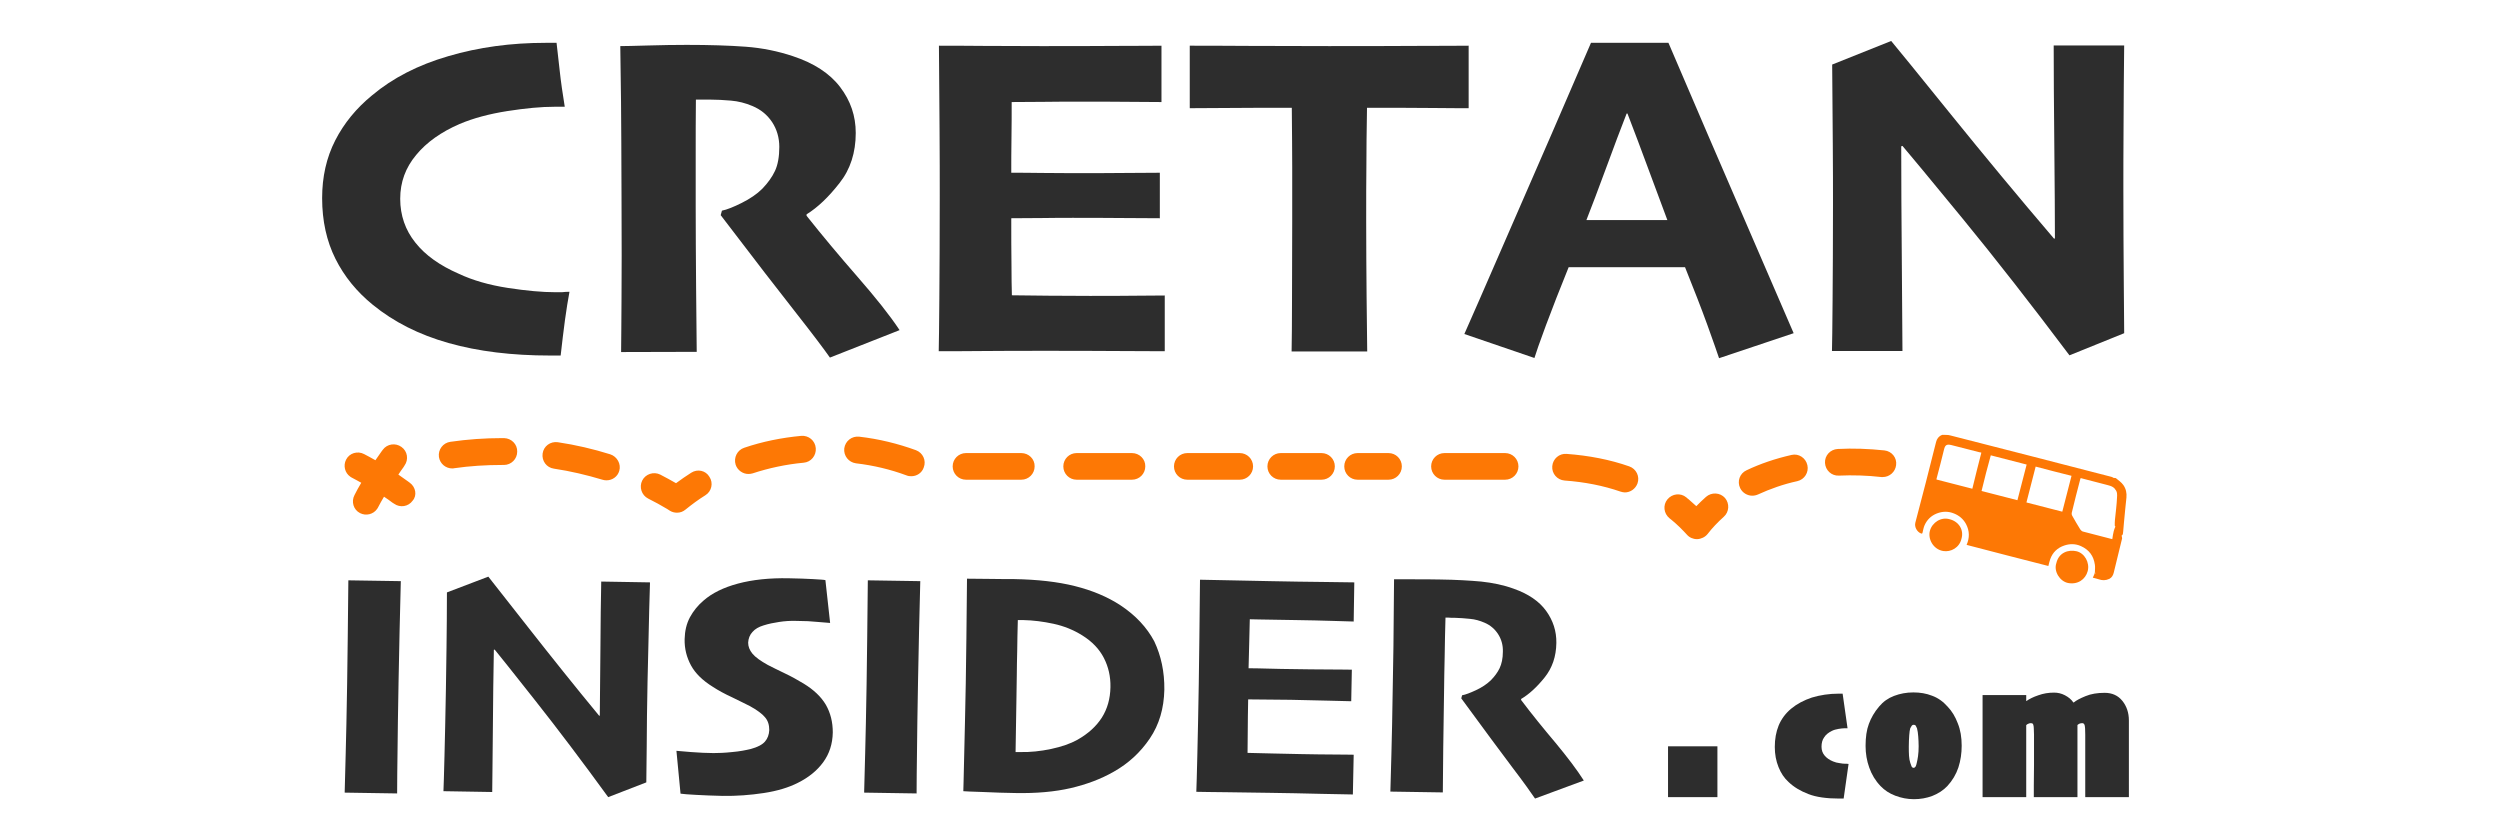 <?xml version="1.0" encoding="UTF-8"?> <svg xmlns="http://www.w3.org/2000/svg" xmlns:xlink="http://www.w3.org/1999/xlink" version="1.1" id="Layer_1" x="0px" y="0px" viewBox="0 0 122 40" style="enable-background:new 0 0 122 40;" xml:space="preserve"> <style type="text/css"> .st0{fill:#2D2D2D;} .st1{fill:#FD7805;} </style> <g> <g id="CUSTOM-group_00000183218436845464040680000009857733249220208317_"> <g> <path class="st0" d="M19.38,38.72l-2.56-0.04c0.01-0.44,0.03-1.07,0.05-1.9c0.02-0.83,0.05-1.96,0.07-3.38 c0.01-0.6,0.02-1.36,0.03-2.27c0.01-0.92,0.02-1.85,0.03-2.81l2.56,0.04c-0.02,0.71-0.04,1.52-0.06,2.44 c-0.02,0.92-0.04,1.74-0.05,2.46c-0.03,1.46-0.04,2.59-0.05,3.39C19.39,37.44,19.38,38.13,19.38,38.72z"></path> <path class="st0" d="M31.72,28.42c-0.03,0.9-0.05,1.8-0.07,2.71c-0.02,0.91-0.04,1.62-0.05,2.13c-0.02,1.17-0.04,2.22-0.04,3.15 c-0.01,0.93-0.02,1.52-0.02,1.77l-1.86,0.72c-1.28-1.76-2.46-3.32-3.55-4.7c-1.09-1.38-1.75-2.21-1.99-2.5l-0.04,0.01 c-0.02,1.11-0.04,2.45-0.05,4.03c-0.01,1.58-0.03,2.54-0.03,2.91l-2.38-0.04c0.01-0.26,0.03-0.83,0.05-1.7 c0.02-0.88,0.05-1.97,0.07-3.27c0.01-0.53,0.02-1.21,0.03-2.05c0.01-0.83,0.02-1.73,0.02-2.68l2.02-0.77 c0.22,0.28,0.88,1.12,1.98,2.52c1.1,1.4,2.24,2.83,3.43,4.27l0.03-0.01c0.01-0.71,0.02-1.77,0.03-3.17 c0.01-1.4,0.02-2.52,0.04-3.37L31.72,28.42z"></path> <path class="st0" d="M40.64,35.74c-0.01,0.57-0.17,1.05-0.47,1.46c-0.3,0.41-0.71,0.74-1.23,1c-0.45,0.23-1.01,0.4-1.67,0.5 c-0.66,0.1-1.33,0.15-2,0.14c-0.49-0.01-0.92-0.03-1.3-0.05c-0.38-0.02-0.64-0.04-0.76-0.06l-0.2-2.09 c0.06,0.01,0.3,0.03,0.71,0.06c0.41,0.03,0.78,0.05,1.1,0.05c0.24,0,0.54-0.01,0.91-0.05c0.36-0.03,0.66-0.09,0.91-0.15 c0.33-0.09,0.56-0.21,0.69-0.36c0.13-0.15,0.2-0.34,0.21-0.56c0-0.25-0.06-0.46-0.21-0.63c-0.14-0.17-0.39-0.35-0.73-0.54 c-0.21-0.11-0.51-0.25-0.87-0.43c-0.37-0.17-0.68-0.34-0.94-0.51c-0.5-0.31-0.86-0.66-1.07-1.05c-0.21-0.39-0.32-0.81-0.31-1.28 c0.01-0.4,0.09-0.75,0.26-1.07c0.17-0.31,0.39-0.58,0.66-0.81c0.41-0.36,0.97-0.64,1.68-0.83c0.71-0.19,1.54-0.28,2.49-0.26 c0.45,0.01,0.84,0.02,1.17,0.04c0.33,0.02,0.53,0.03,0.61,0.05l0.23,2.09c-0.13-0.01-0.33-0.03-0.61-0.05 c-0.28-0.03-0.63-0.05-1.04-0.05c-0.29-0.01-0.57,0.01-0.83,0.05c-0.27,0.04-0.52,0.09-0.77,0.17c-0.23,0.07-0.41,0.17-0.54,0.32 c-0.13,0.14-0.2,0.32-0.21,0.52c0,0.19,0.07,0.37,0.21,0.54c0.14,0.17,0.39,0.35,0.75,0.55c0.24,0.12,0.51,0.26,0.83,0.41 s0.62,0.32,0.92,0.5c0.49,0.3,0.85,0.64,1.08,1.03C40.53,34.79,40.64,35.24,40.64,35.74z"></path> <path class="st0" d="M44.73,38.72l-2.56-0.04c0.01-0.44,0.03-1.07,0.05-1.9s0.05-1.96,0.07-3.38c0.01-0.6,0.02-1.36,0.03-2.27 c0.01-0.92,0.02-1.85,0.03-2.81l2.56,0.04c-0.02,0.71-0.04,1.52-0.06,2.44c-0.02,0.92-0.04,1.74-0.05,2.46 c-0.03,1.46-0.04,2.59-0.05,3.39C44.74,37.44,44.73,38.13,44.73,38.72z"></path> <path class="st0" d="M56.82,33.66c-0.02,0.91-0.25,1.7-0.71,2.38c-0.46,0.68-1.05,1.22-1.76,1.62c-0.63,0.36-1.33,0.62-2.1,0.8 c-0.78,0.18-1.68,0.26-2.7,0.24c-0.48-0.01-1.01-0.02-1.58-0.05c-0.57-0.02-0.9-0.03-0.96-0.04c0-0.05,0.02-0.6,0.04-1.64 c0.03-1.04,0.05-2.26,0.08-3.65c0.01-0.58,0.02-1.3,0.03-2.17c0.01-0.87,0.02-1.84,0.03-2.91c0.08,0,0.43,0,1.03,0.01 c0.6,0.01,1.03,0.01,1.27,0.01c1.13,0.02,2.12,0.13,2.96,0.34c0.84,0.21,1.59,0.52,2.23,0.94c0.74,0.49,1.29,1.08,1.65,1.76 C56.66,32,56.83,32.78,56.82,33.66z M54.19,33.53c0.01-0.52-0.1-0.99-0.32-1.42c-0.22-0.43-0.57-0.8-1.05-1.1 c-0.43-0.27-0.9-0.46-1.41-0.57c-0.51-0.11-1-0.17-1.46-0.18c-0.05,0-0.11,0-0.17,0c-0.06,0-0.1,0-0.11,0 c-0.01,0.53-0.03,1.03-0.03,1.5c-0.01,0.47-0.02,0.86-0.02,1.17c0,0.27-0.01,0.71-0.02,1.31c-0.01,0.6-0.02,1.42-0.04,2.46 c0.05,0,0.09,0,0.12,0c0.04,0,0.08,0,0.13,0c0.46,0.01,0.96-0.04,1.48-0.15c0.52-0.11,0.95-0.26,1.29-0.45 c0.53-0.3,0.92-0.66,1.19-1.08C54.04,34.59,54.18,34.1,54.19,33.53z"></path> <path class="st0" d="M66.02,38.77c-0.19,0-0.7-0.01-1.54-0.03c-0.84-0.02-1.68-0.04-2.51-0.05c-0.72-0.01-1.42-0.02-2.1-0.03 c-0.68-0.01-1.18-0.01-1.49-0.02c0.01-0.27,0.03-0.87,0.05-1.79c0.02-0.92,0.05-2.08,0.07-3.48c0.01-0.59,0.02-1.35,0.03-2.27 c0.01-0.92,0.02-1.86,0.03-2.81c0.35,0.01,0.85,0.02,1.5,0.03c0.65,0.01,1.3,0.03,1.95,0.04c0.89,0.02,1.77,0.03,2.62,0.04 c0.86,0.01,1.34,0.02,1.46,0.02l-0.03,1.91c-0.09,0-0.43-0.01-1.01-0.03c-0.59-0.02-1.18-0.03-1.77-0.04 c-0.35-0.01-0.75-0.01-1.21-0.02s-0.82-0.01-1.08-0.02c-0.01,0.39-0.02,0.8-0.03,1.23c-0.01,0.43-0.02,0.82-0.03,1.16 c0.27,0,0.61,0.01,1.03,0.02c0.42,0.01,0.76,0.02,1.03,0.02c0.67,0.01,1.29,0.02,1.87,0.02c0.58,0,0.95,0.01,1.11,0.01 l-0.03,1.54c-0.1,0-0.5-0.01-1.2-0.03s-1.28-0.03-1.75-0.04c-0.26,0-0.61-0.01-1.03-0.01c-0.43,0-0.78-0.01-1.05-0.01 c-0.01,0.6-0.02,1.12-0.02,1.55c0,0.43-0.01,0.78-0.01,1.06c0.31,0.01,0.72,0.02,1.24,0.03c0.52,0.01,0.98,0.02,1.4,0.03 c0.59,0.01,1.12,0.02,1.6,0.02c0.48,0,0.79,0.01,0.94,0.01L66.02,38.77z"></path> <path class="st0" d="M77.29,38.09l-2.38,0.88c-0.19-0.28-0.55-0.79-1.1-1.51c-0.55-0.73-1.38-1.85-2.5-3.38l0.04-0.15 c0.17-0.03,0.4-0.12,0.68-0.25c0.28-0.13,0.52-0.29,0.71-0.47c0.19-0.19,0.34-0.39,0.44-0.6c0.1-0.21,0.16-0.48,0.16-0.81 c0.01-0.31-0.07-0.6-0.23-0.85c-0.16-0.25-0.38-0.44-0.66-0.56c-0.23-0.1-0.47-0.17-0.72-0.19c-0.25-0.03-0.49-0.04-0.72-0.05 c-0.14,0-0.24,0-0.32-0.01c-0.07,0-0.12,0-0.15,0c-0.02,0.61-0.03,1.24-0.04,1.88c-0.01,0.64-0.03,1.22-0.03,1.73 c-0.01,0.84-0.03,1.76-0.04,2.76c-0.01,1-0.02,1.72-0.02,2.16l-2.56-0.04c0.01-0.41,0.03-1.01,0.05-1.8 c0.02-0.79,0.05-1.96,0.07-3.51c0.01-0.41,0.02-1,0.03-1.77c0.01-0.77,0.02-1.86,0.03-3.28c0.15,0,0.46,0,0.93,0 c0.47,0,0.91,0,1.32,0.01c0.77,0.01,1.44,0.05,2,0.1c0.56,0.06,1.1,0.17,1.59,0.35c0.71,0.25,1.24,0.61,1.58,1.08 c0.34,0.47,0.51,0.99,0.5,1.57c-0.01,0.66-0.2,1.22-0.58,1.69c-0.37,0.46-0.75,0.81-1.14,1.04l0,0.05 c0.52,0.69,1.08,1.38,1.68,2.09C76.49,36.95,76.96,37.57,77.29,38.09z"></path> </g> <g> <g> <path class="st0" d="M27.79,14.24c-0.07,0.39-0.15,0.85-0.22,1.38c-0.07,0.53-0.14,1.1-0.21,1.73c-0.07,0-0.14,0-0.23,0 c-0.09,0-0.19,0-0.29,0c-1.85,0-3.5-0.2-4.95-0.61s-2.67-1.03-3.69-1.86c-0.79-0.64-1.4-1.39-1.83-2.25 c-0.43-0.86-0.65-1.85-0.65-2.96c0-1.04,0.21-1.98,0.64-2.82c0.43-0.84,1.03-1.57,1.8-2.2c1-0.84,2.24-1.48,3.72-1.91 c1.49-0.44,3.07-0.65,4.75-0.65c0.1,0,0.19,0,0.27,0c0.09,0,0.17,0,0.26,0c0.04,0.32,0.09,0.76,0.15,1.33 c0.06,0.57,0.15,1.17,0.25,1.79c-0.08,0-0.17,0-0.25,0s-0.17,0-0.26,0c-0.63,0-1.39,0.07-2.29,0.21 c-0.89,0.14-1.67,0.35-2.33,0.63c-0.9,0.39-1.61,0.89-2.12,1.51c-0.52,0.62-0.78,1.33-0.78,2.14c0,0.81,0.25,1.53,0.74,2.14 c0.49,0.62,1.2,1.12,2.12,1.52c0.68,0.32,1.48,0.55,2.39,0.69c0.91,0.14,1.69,0.21,2.32,0.21c0.09,0,0.2,0,0.32,0 C27.57,14.24,27.68,14.24,27.79,14.24z"></path> <path class="st0" d="M43.9,16.11l-3.4,1.34c-0.28-0.4-0.82-1.12-1.63-2.15c-0.81-1.03-2.05-2.63-3.7-4.8l0.06-0.22 c0.25-0.05,0.57-0.18,0.97-0.38c0.4-0.2,0.74-0.43,1-0.69c0.27-0.28,0.48-0.57,0.62-0.87c0.14-0.3,0.21-0.7,0.21-1.17 c0-0.45-0.12-0.86-0.35-1.21c-0.24-0.36-0.56-0.62-0.97-0.79c-0.33-0.14-0.68-0.23-1.04-0.26c-0.36-0.03-0.7-0.05-1.04-0.05 c-0.2,0-0.35,0-0.46,0c-0.1,0-0.17,0-0.21,0c-0.01,0.88-0.01,1.79-0.01,2.72c0,0.93,0,1.76,0,2.49c0,1.21,0.01,2.54,0.02,3.98 c0.01,1.44,0.02,2.48,0.03,3.12l-3.69,0.01c0.01-0.59,0.01-1.45,0.02-2.59s0.01-2.83,0-5.06c0-0.59-0.01-1.45-0.01-2.55 s-0.02-2.68-0.05-4.73c0.22,0,0.66-0.01,1.34-0.03s1.31-0.03,1.9-0.03c1.11,0,2.07,0.03,2.88,0.09c0.81,0.06,1.58,0.22,2.3,0.46 c1.03,0.34,1.8,0.84,2.31,1.51s0.76,1.41,0.76,2.24c0,0.95-0.26,1.77-0.79,2.44c-0.53,0.68-1.06,1.19-1.61,1.53l0,0.07 c0.77,0.97,1.6,1.96,2.48,2.97S43.41,15.37,43.9,16.11z"></path> <path class="st0" d="M56.8,17.14c-0.27,0-1.01,0-2.22-0.01c-1.21-0.01-2.42-0.01-3.61-0.01c-1.03,0-2.04,0-3.02,0.01 c-0.98,0.01-1.69,0.01-2.14,0.01c0.01-0.39,0.02-1.25,0.03-2.57s0.02-2.99,0.02-5.02c0-0.86,0-1.95-0.01-3.27 c-0.01-1.32-0.02-2.67-0.03-4.05c0.51,0,1.22,0,2.16,0.01c0.93,0,1.87,0.01,2.82,0.01c1.29,0,2.55,0,3.78-0.01 c1.23,0,1.93-0.01,2.1-0.01v2.75c-0.13,0-0.61,0-1.46-0.01c-0.85-0.01-1.7-0.01-2.55-0.01c-0.5,0-1.08,0-1.74,0.01 c-0.66,0-1.18,0.01-1.56,0.01c0,0.56,0,1.15-0.01,1.77c-0.01,0.62-0.01,1.18-0.01,1.68c0.39,0,0.88,0,1.48,0.01 c0.6,0,1.09,0.01,1.48,0.01c0.96,0,1.86,0,2.69-0.01c0.84-0.01,1.37-0.01,1.6-0.01v2.22c-0.15,0-0.72,0-1.73-0.01 c-1-0.01-1.84-0.01-2.52-0.01c-0.38,0-0.88,0-1.49,0.01c-0.61,0-1.12,0.01-1.51,0.01c0,0.87,0,1.62,0.01,2.24 c0,0.62,0.01,1.13,0.02,1.52c0.45,0.01,1.04,0.01,1.78,0.02c0.74,0,1.42,0.01,2.02,0.01c0.85,0,1.62,0,2.31-0.01 c0.69-0.01,1.14-0.01,1.35-0.01V17.14z"></path> <path class="st0" d="M71.67,5.28c-0.31,0-0.91,0-1.78-0.01c-0.88-0.01-1.94-0.01-3.18-0.01c-0.02,1.17-0.03,2.1-0.03,2.81 c-0.01,0.71-0.01,1.62-0.01,2.74c0,1.27,0.01,2.5,0.02,3.69s0.02,2.07,0.03,2.65h-3.69c0.01-0.56,0.02-1.41,0.02-2.55 s0.01-2.41,0.01-3.8c0-1.03,0-1.9,0-2.62c0-0.72-0.01-1.69-0.02-2.92c-1.22,0-2.31,0-3.27,0.01c-0.96,0.01-1.53,0.01-1.71,0.01 V2.23c0.58,0,1.53,0,2.84,0.01c1.32,0,2.63,0.01,3.94,0.01c1.51,0,2.95,0,4.33-0.01c1.38,0,2.21-0.01,2.5-0.01V5.28z"></path> <path class="st0" d="M87.53,16.26l-3.64,1.22c-0.08-0.25-0.27-0.78-0.57-1.62c-0.3-0.83-0.67-1.77-1.09-2.82h-5.68 c-0.43,1.06-0.8,2.01-1.11,2.84c-0.31,0.83-0.49,1.36-0.56,1.59l-3.42-1.17c0.2-0.45,0.98-2.22,2.32-5.31 c1.35-3.09,2.64-6.06,3.86-8.9h3.78c1.28,2.99,2.59,6.04,3.94,9.15C86.71,14.36,87.43,16.03,87.53,16.26z M81.36,10.72 c-0.28-0.76-0.59-1.59-0.93-2.5c-0.34-0.91-0.67-1.81-1.01-2.68l-0.04,0c-0.28,0.72-0.62,1.61-1.01,2.68 c-0.39,1.06-0.71,1.9-0.95,2.51l0,0.01h3.95L81.36,10.72z"></path> <path class="st0" d="M103.66,2.21c-0.01,1.29-0.03,2.59-0.03,3.9c-0.01,1.31-0.01,2.33-0.01,3.07c0,1.69,0.01,3.2,0.02,4.54 c0.01,1.34,0.02,2.19,0.02,2.54l-2.67,1.08c-1.88-2.5-3.62-4.73-5.22-6.68c-1.6-1.95-2.58-3.13-2.93-3.54l-0.06,0.02 c0,1.6,0.01,3.53,0.03,5.8c0.02,2.27,0.03,3.67,0.03,4.19H89.4c0.01-0.37,0.02-1.19,0.03-2.45c0.01-1.26,0.02-2.84,0.02-4.72 c0-0.77,0-1.75-0.01-2.95c-0.01-1.2-0.02-2.49-0.03-3.86L92.29,2c0.33,0.39,1.3,1.59,2.91,3.58c1.61,1.99,3.29,4.02,5.04,6.07 l0.04-0.02c0-1.03-0.01-2.55-0.03-4.56c-0.02-2.02-0.03-3.63-0.03-4.85H103.66z"></path> </g> </g> </g> </g> <g> <g id="LOGO_00000168075853038494358720000010570659275139775362_"> <path class="st1" d="M88.2,22.7c0.08,0.35-0.14,0.7-0.49,0.78c-0.69,0.15-1.33,0.38-1.92,0.65c-0.09,0.04-0.19,0.06-0.28,0.06 c-0.24,0-0.48-0.14-0.59-0.37c-0.16-0.33-0.02-0.72,0.31-0.87c0.67-0.32,1.41-0.57,2.2-0.75C87.77,22.12,88.12,22.34,88.2,22.7z M91.96,21.98c-0.76-0.08-1.53-0.11-2.28-0.07c-0.36,0.02-0.64,0.32-0.62,0.68c0.02,0.36,0.32,0.64,0.68,0.62 c0.67-0.03,1.38-0.01,2.07,0.07c0.02,0,0.05,0,0.07,0c0.33,0,0.61-0.25,0.65-0.58C92.58,22.34,92.32,22.02,91.96,21.98z M83.25,24.25c-0.16,0.14-0.32,0.3-0.47,0.45c-0.12-0.11-0.25-0.22-0.37-0.33c-0.04-0.03-0.08-0.06-0.12-0.1 c-0.28-0.23-0.69-0.18-0.92,0.1c-0.23,0.28-0.18,0.69,0.1,0.92c0.03,0.03,0.07,0.05,0.1,0.08c0.27,0.22,0.52,0.47,0.75,0.72 c0.12,0.14,0.3,0.22,0.49,0.22c0.01,0,0.01,0,0.02,0c0.19-0.01,0.38-0.1,0.5-0.25c0.23-0.3,0.5-0.58,0.79-0.84 c0.27-0.24,0.29-0.65,0.06-0.92C83.94,24.03,83.52,24.01,83.25,24.25z M79.51,22.76c-0.94-0.33-1.97-0.53-3.06-0.61 c-0.36-0.03-0.67,0.24-0.7,0.6c-0.03,0.36,0.24,0.67,0.6,0.7c0.98,0.07,1.89,0.25,2.73,0.54c0.07,0.02,0.14,0.04,0.21,0.04 c0.27,0,0.52-0.17,0.62-0.44C80.03,23.25,79.85,22.88,79.51,22.76z M73.45,22.11h-2.96c-0.36,0-0.65,0.29-0.65,0.65 c0,0.36,0.29,0.65,0.65,0.65h2.96c0.36,0,0.65-0.29,0.65-0.65C74.1,22.4,73.81,22.11,73.45,22.11z M67.76,22.11h-1.28 c0,0-0.01,0-0.01,0l-0.22,0c-0.36,0-0.65,0.29-0.65,0.65c0,0.36,0.29,0.65,0.65,0.65h1.28c0,0,0.01,0,0.01,0l0.22,0 c0.36,0,0.65-0.29,0.65-0.65C68.41,22.4,68.12,22.11,67.76,22.11z M64.49,22.11h-1.99c-0.36,0-0.65,0.29-0.65,0.65 s0.29,0.65,0.65,0.65h1.99c0.36,0,0.65-0.29,0.65-0.65S64.85,22.11,64.49,22.11z M60.5,22.11h-1.28c0,0-0.01,0-0.01,0h-1.27 c-0.36,0-0.65,0.29-0.65,0.65c0,0.36,0.29,0.65,0.65,0.65h1.28c0,0,0.01,0,0.01,0h1.27c0.36,0,0.65-0.29,0.65-0.65 S60.86,22.11,60.5,22.11z M44.7,21.97c-0.88-0.32-1.81-0.55-2.77-0.66c-0.36-0.04-0.68,0.21-0.73,0.57 c-0.04,0.36,0.21,0.68,0.57,0.73c0.86,0.1,1.69,0.3,2.47,0.59c0.07,0.03,0.15,0.04,0.23,0.04c0.27,0,0.52-0.16,0.61-0.43 C45.21,22.47,45.04,22.1,44.7,21.97z M39.1,21.27c-0.96,0.09-1.9,0.28-2.78,0.58c-0.34,0.11-0.53,0.48-0.42,0.83 c0.09,0.27,0.35,0.45,0.62,0.45c0.07,0,0.14-0.01,0.21-0.03c0.79-0.26,1.63-0.44,2.49-0.52c0.36-0.03,0.62-0.35,0.59-0.71 C39.78,21.5,39.46,21.24,39.1,21.27z M49.84,22.11h-2.7c-0.36,0-0.65,0.29-0.65,0.65c0,0.36,0.29,0.65,0.65,0.65h2.7 c0.36,0,0.65-0.29,0.65-0.65C50.5,22.4,50.2,22.11,49.84,22.11z M55.24,22.11h-2.7c-0.36,0-0.65,0.29-0.65,0.65 c0,0.36,0.29,0.65,0.65,0.65h2.7c0.36,0,0.65-0.29,0.65-0.65C55.9,22.4,55.6,22.11,55.24,22.11z M33.73,23.07 c-0.25,0.16-0.5,0.33-0.74,0.51c-0.25-0.15-0.51-0.28-0.77-0.42c-0.32-0.16-0.72-0.03-0.88,0.29c-0.16,0.32-0.03,0.72,0.29,0.88 c0.32,0.16,0.63,0.33,0.93,0.51l0.14,0.09c0.1,0.06,0.22,0.09,0.34,0.09c0.15,0,0.29-0.05,0.41-0.15c0.31-0.25,0.63-0.49,0.97-0.7 c0.31-0.19,0.4-0.6,0.2-0.9C34.44,22.96,34.04,22.87,33.73,23.07z M29.78,22.17c-0.83-0.26-1.69-0.46-2.56-0.59 c-0.36-0.05-0.69,0.19-0.74,0.55c-0.05,0.36,0.19,0.69,0.55,0.74c0.81,0.12,1.6,0.31,2.37,0.54c0.06,0.02,0.13,0.03,0.2,0.03 c0.28,0,0.54-0.18,0.62-0.46C30.32,22.65,30.12,22.28,29.78,22.17z M24.6,21.38l-0.1,0c-0.85,0-1.69,0.06-2.52,0.18 c-0.36,0.05-0.61,0.38-0.56,0.74c0.05,0.33,0.33,0.56,0.65,0.56c0.03,0,0.06,0,0.09-0.01c0.76-0.11,1.55-0.16,2.34-0.16l0.09,0 c0,0,0,0,0,0c0.36,0,0.65-0.29,0.65-0.65C25.25,21.68,24.96,21.39,24.6,21.38z M20,23.56l-0.08-0.06 c-0.16-0.11-0.32-0.23-0.48-0.34c0.08-0.12,0.16-0.24,0.25-0.36l0.05-0.08c0,0,0,0,0,0c0.21-0.29,0.15-0.7-0.15-0.91 c-0.29-0.21-0.7-0.15-0.91,0.14l-0.06,0.08c-0.1,0.14-0.2,0.29-0.3,0.43c-0.18-0.1-0.37-0.21-0.55-0.3 c-0.32-0.17-0.72-0.05-0.88,0.27c-0.15,0.29-0.06,0.65,0.2,0.83c0.02,0.02,0.05,0.03,0.08,0.05c0.16,0.08,0.31,0.17,0.46,0.25 c-0.12,0.2-0.23,0.4-0.33,0.6c-0.17,0.32-0.05,0.72,0.27,0.88c0.29,0.15,0.65,0.06,0.83-0.2c0.02-0.02,0.03-0.05,0.05-0.08 c0.09-0.18,0.19-0.35,0.29-0.52c0.14,0.09,0.28,0.19,0.41,0.29l0.08,0.05c0,0,0,0,0,0c0.29,0.21,0.7,0.15,0.91-0.15 C20.36,24.18,20.29,23.77,20,23.56z"></path> </g> <g> <path class="st1" d="M102.23,27.93c0-0.13,0.02-0.25,0-0.37c-0.06-0.43-0.28-0.73-0.68-0.91c-0.27-0.12-0.54-0.12-0.81-0.03 c-0.33,0.11-0.57,0.33-0.69,0.67c-0.04,0.11-0.06,0.22-0.09,0.33c-1.33-0.34-2.66-0.68-3.99-1.03c0.15-0.34,0.15-0.68-0.03-1.02 c-0.13-0.24-0.33-0.41-0.58-0.51c-0.29-0.12-0.57-0.11-0.85,0c-0.27,0.11-0.47,0.3-0.59,0.57c-0.05,0.11-0.07,0.24-0.1,0.36 c-0.01,0.05-0.03,0.06-0.08,0.04c-0.18-0.07-0.33-0.31-0.27-0.53c0.35-1.31,0.68-2.62,1.01-3.93c0.04-0.16,0.13-0.28,0.28-0.34 c0.01,0,0.02-0.01,0.03-0.01c0.13,0.01,0.26-0.01,0.39,0.03c2.62,0.67,5.24,1.34,7.86,2.02c0.04,0.01,0.07,0.03,0.1,0.05 c0.04,0,0.07,0.01,0.11,0.01c0.13,0.11,0.27,0.2,0.37,0.34c0.13,0.19,0.17,0.39,0.15,0.61c-0.02,0.19-0.04,0.39-0.06,0.58 c-0.02,0.21-0.04,0.42-0.06,0.63c-0.01,0.15-0.03,0.31-0.04,0.46c-0.01,0.07,0,0.15-0.08,0.19c0,0,0.01,0.02,0.01,0.02 c0,0.02,0.01,0.03,0.01,0.05c0,0.02,0.01,0.04,0.01,0.06c-0.14,0.56-0.27,1.12-0.41,1.68c-0.03,0.12-0.09,0.23-0.2,0.29 c-0.01,0-0.01,0.01-0.02,0.01c-0.17,0.08-0.34,0.08-0.51,0.02c-0.09-0.03-0.18-0.05-0.29-0.08c0.03-0.06,0.05-0.12,0.08-0.18 C102.27,28,102.27,27.97,102.23,27.93z M103.23,25.7c-0.01-0.02-0.02-0.03-0.03-0.05c0-0.1,0-0.2,0.01-0.29 c0.02-0.19,0.04-0.37,0.06-0.56c0.02-0.17,0.03-0.34,0.04-0.51c0.01-0.15,0.02-0.29-0.09-0.41c0-0.01-0.01-0.01-0.01-0.02 c-0.12-0.15-0.31-0.17-0.48-0.22c-0.36-0.09-0.72-0.19-1.08-0.28c-0.04-0.01-0.07-0.02-0.11-0.03c-0.01,0.02-0.02,0.03-0.02,0.04 c-0.14,0.55-0.29,1.1-0.42,1.66c-0.01,0.04,0,0.09,0.02,0.13c0.13,0.23,0.26,0.46,0.4,0.68c0.03,0.04,0.08,0.09,0.13,0.1 c0.45,0.12,0.9,0.23,1.35,0.35c0.03,0.01,0.06,0.01,0.08,0.02c0.02-0.14,0.04-0.27,0.07-0.39 C103.17,25.84,103.2,25.77,103.23,25.7z M99.34,22.77c-0.15,0.59-0.3,1.17-0.45,1.75c0.59,0.15,1.16,0.3,1.75,0.45 c0.15-0.59,0.3-1.17,0.45-1.75C100.5,23.07,99.93,22.93,99.34,22.77z M96.7,23.96c0.59,0.15,1.17,0.3,1.75,0.45 c0.15-0.59,0.3-1.16,0.45-1.74c-0.59-0.15-1.16-0.3-1.75-0.45C96.99,22.8,96.84,23.37,96.7,23.96z M96.69,22.09 c-0.03-0.01-0.06-0.02-0.09-0.02c-0.46-0.12-0.91-0.23-1.37-0.35c-0.24-0.06-0.31,0.01-0.36,0.21c-0.11,0.46-0.23,0.91-0.35,1.37 c-0.01,0.03-0.02,0.06-0.02,0.1c0.59,0.15,1.17,0.3,1.75,0.45C96.39,23.26,96.54,22.68,96.69,22.09z"></path> <path class="st1" d="M95.72,26.29c-0.1,0.44-0.52,0.66-0.89,0.6c-0.49-0.08-0.76-0.59-0.65-0.99c0.11-0.4,0.54-0.69,0.97-0.56 C95.58,25.45,95.85,25.85,95.72,26.29z"></path> <path class="st1" d="M100.35,27.48c0.12-0.52,0.59-0.67,0.98-0.58c0.4,0.09,0.66,0.56,0.55,0.97c-0.11,0.41-0.49,0.67-0.96,0.58 C100.52,28.37,100.21,27.88,100.35,27.48z"></path> <path class="st1" d="M102.23,27.93c0.05,0.04,0.04,0.07-0.02,0.08C102.21,27.98,102.22,27.96,102.23,27.93z"></path> <path class="st1" d="M94.8,21.2c-0.01,0-0.02,0.01-0.03,0.01C94.78,21.21,94.79,21.21,94.8,21.2z"></path> <path class="st1" d="M102.93,28.24c0.01,0,0.01-0.01,0.02-0.01C102.95,28.24,102.94,28.24,102.93,28.24z"></path> <path class="st1" d="M103.23,25.7c-0.01-0.02-0.02-0.03-0.03-0.05C103.21,25.67,103.22,25.68,103.23,25.7z"></path> <path class="st1" d="M103.22,23.88c0-0.01-0.01-0.01-0.01-0.02C103.21,23.87,103.22,23.87,103.22,23.88z"></path> </g> </g> <g> <path class="st0" d="M83.8,38.9H81.4v-2.48h2.41V38.9z"></path> <path class="st0" d="M90.21,37.28l-0.24,1.69c-0.05,0-0.09,0-0.1,0c-0.01,0-0.05,0-0.11,0c-0.62,0-1.13-0.07-1.51-0.22 c-0.39-0.15-0.71-0.34-0.97-0.59c-0.21-0.19-0.37-0.43-0.49-0.73c-0.12-0.3-0.18-0.62-0.18-0.98c0-0.38,0.06-0.73,0.19-1.05 c0.13-0.31,0.33-0.58,0.6-0.81c0.29-0.24,0.63-0.42,1.02-0.55c0.4-0.12,0.84-0.19,1.32-0.19c0.05,0,0.09,0,0.11,0 c0.02,0,0.05,0,0.07,0l0.24,1.69c-0.03,0-0.05,0-0.08,0c-0.03,0-0.05,0-0.08,0c-0.06,0-0.16,0.01-0.28,0.03 c-0.12,0.02-0.23,0.05-0.33,0.1c-0.16,0.08-0.29,0.18-0.37,0.31c-0.09,0.12-0.13,0.28-0.13,0.46c0,0.17,0.05,0.31,0.15,0.43 c0.1,0.12,0.24,0.22,0.42,0.29c0.1,0.04,0.2,0.07,0.31,0.08c0.11,0.02,0.19,0.03,0.26,0.03c0.02,0,0.05,0,0.08,0 S90.19,37.28,90.21,37.28z"></path> <path class="st0" d="M95.73,36.39c0,0.37-0.05,0.72-0.16,1.06c-0.11,0.33-0.29,0.64-0.54,0.91c-0.2,0.21-0.45,0.37-0.73,0.48 C94.01,38.95,93.71,39,93.4,39c-0.32,0-0.62-0.06-0.91-0.17s-0.53-0.27-0.72-0.47c-0.25-0.26-0.43-0.56-0.55-0.9 c-0.12-0.33-0.18-0.69-0.18-1.06c0-0.42,0.05-0.78,0.16-1.07c0.11-0.3,0.27-0.58,0.5-0.85c0.2-0.24,0.44-0.41,0.73-0.52 c0.29-0.11,0.6-0.17,0.94-0.17c0.33,0,0.63,0.05,0.91,0.16c0.28,0.1,0.54,0.28,0.76,0.53c0.22,0.23,0.38,0.5,0.5,0.82 C95.67,35.62,95.73,35.98,95.73,36.39z M93.63,36.42c0-0.17-0.01-0.33-0.02-0.48c-0.01-0.15-0.03-0.28-0.06-0.4 c-0.02-0.04-0.04-0.08-0.06-0.12c-0.02-0.04-0.06-0.05-0.1-0.05c-0.05,0-0.08,0.02-0.1,0.05c-0.02,0.03-0.04,0.07-0.07,0.12 c-0.02,0.07-0.04,0.19-0.05,0.35c-0.01,0.16-0.02,0.34-0.02,0.53c0,0.17,0,0.32,0.01,0.46c0.01,0.14,0.03,0.25,0.06,0.34 c0.02,0.06,0.04,0.12,0.06,0.17c0.02,0.05,0.06,0.08,0.1,0.08c0.05,0,0.08-0.03,0.11-0.08c0.02-0.05,0.04-0.11,0.05-0.17 c0.02-0.08,0.04-0.18,0.06-0.32C93.62,36.76,93.63,36.6,93.63,36.42z"></path> <path class="st0" d="M103.89,38.9h-2.13c0-0.15,0-0.34,0-0.58c0-0.23,0-0.57,0-1c0-0.26,0-0.54,0-0.82c0-0.28,0-0.5,0-0.65 c0-0.24-0.01-0.39-0.03-0.46c-0.02-0.07-0.06-0.1-0.12-0.1c-0.04,0-0.08,0.01-0.12,0.02c-0.04,0.02-0.08,0.04-0.11,0.07 c0,0.01,0,0.04,0,0.08c0,0.04,0,0.09,0,0.14c0,0.2,0,0.45,0,0.73c0,0.29,0,0.5,0,0.65c0,0.31,0,0.67,0,1.09c0,0.42,0,0.69,0,0.83 h-2.13c0-0.13,0-0.31,0-0.55c0-0.24,0.01-0.58,0.01-1.02c0-0.27,0-0.54,0-0.83s0-0.5,0-0.65c0-0.12-0.01-0.21-0.01-0.29 c0-0.08-0.01-0.13-0.02-0.17c-0.01-0.04-0.02-0.07-0.04-0.08c-0.02-0.01-0.05-0.02-0.09-0.02c-0.04,0-0.08,0.01-0.12,0.03 c-0.05,0.02-0.08,0.04-0.1,0.07c0,0.07,0,0.3,0,0.7c0,0.4,0,0.7,0,0.89c0,0.33,0,0.7,0,1.1s0,0.68,0,0.82h-2.13 c0-0.38,0-0.76,0-1.14c0-0.39,0-0.88,0-1.49c0-0.73,0-1.22,0-1.48c0-0.26,0-0.55,0-0.87h2.13v0.29l0.01,0 c0.14-0.1,0.34-0.2,0.58-0.28c0.25-0.09,0.5-0.13,0.77-0.13c0.18,0,0.36,0.04,0.53,0.13c0.17,0.09,0.31,0.2,0.41,0.35h0.02 c0.12-0.1,0.31-0.2,0.58-0.31c0.26-0.11,0.58-0.16,0.93-0.16c0.36,0,0.65,0.13,0.86,0.39c0.21,0.26,0.32,0.58,0.32,0.96 c0,0.4,0,0.75,0,1.04c0,0.29,0,0.49,0,0.62c0,0.23,0,0.56,0,0.98C103.89,38.21,103.89,38.58,103.89,38.9z"></path> </g> </svg> 